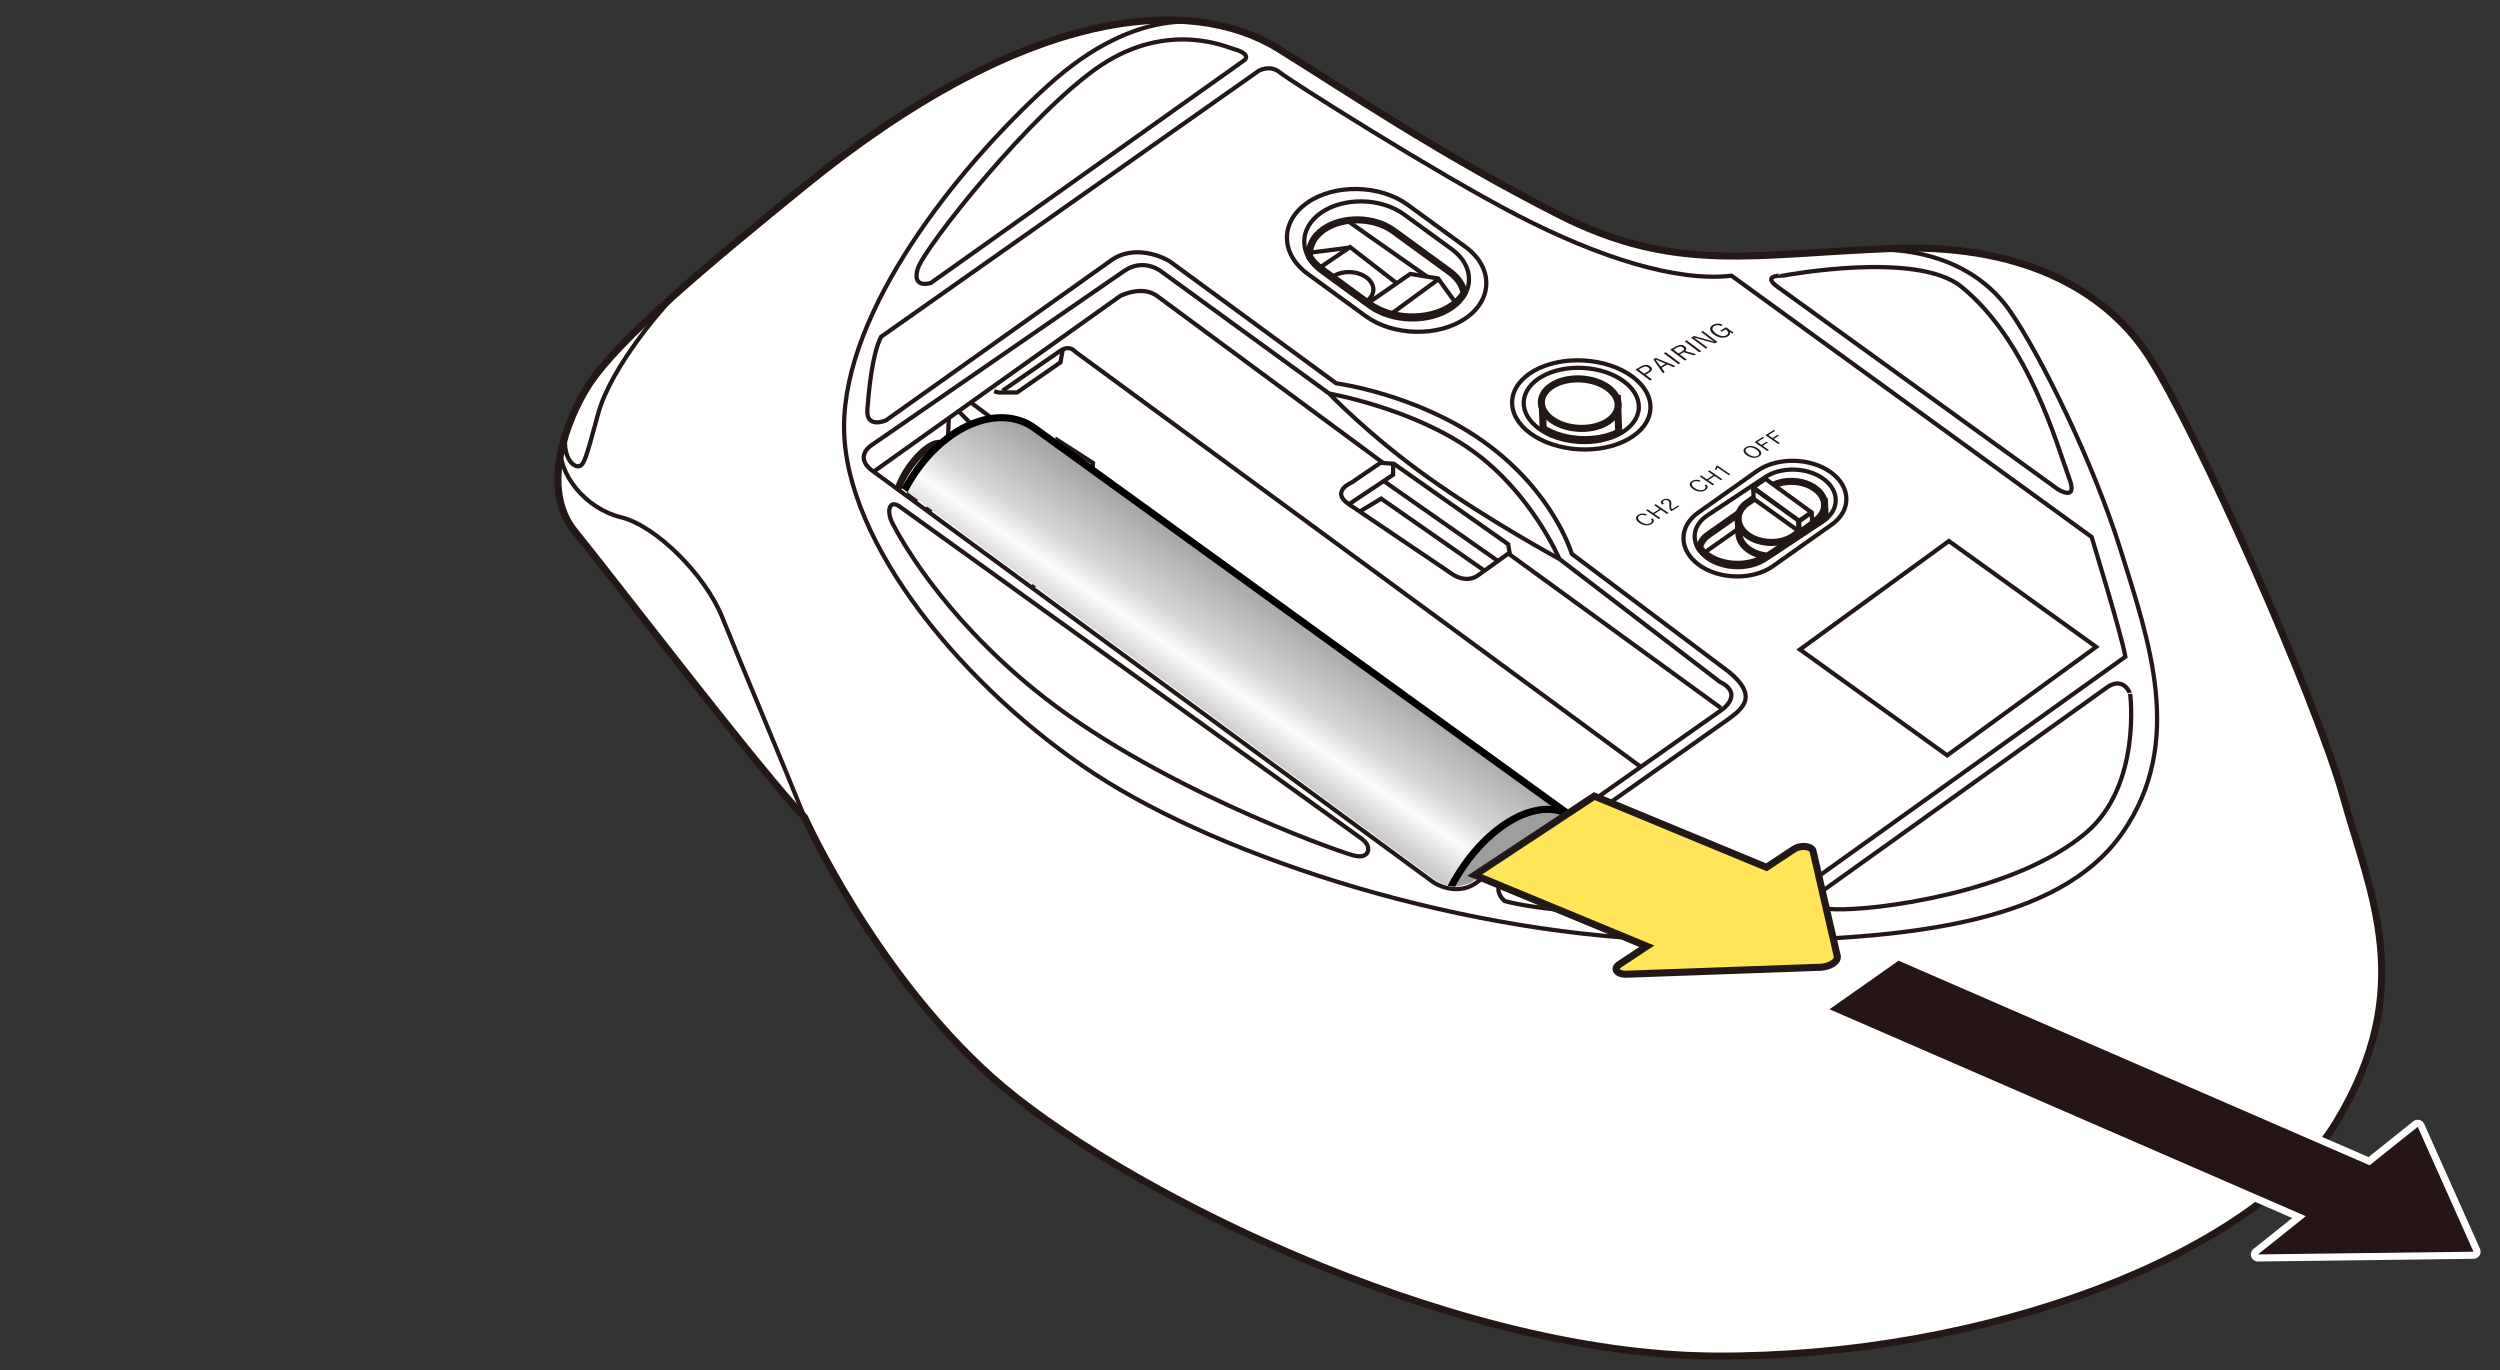 <?xml version="1.0" encoding="utf-8"?>
<!-- Generator: Adobe Illustrator 27.1.1, SVG Export Plug-In . SVG Version: 6.00 Build 0)  -->
<svg version="1.1" id="レイヤー_1" xmlns="http://www.w3.org/2000/svg" xmlns:xlink="http://www.w3.org/1999/xlink" x="0px"
	 y="0px" viewBox="0 0 250 137" enable-background="new 0 0 250 137" xml:space="preserve">
<rect x="0" y="0" width="250" height="137" fill="#333333" stroke="none"/>
<g>
	<g>
		<g>
			<g>
				<path fill="#FFFFFF" stroke="#231815" stroke-width="0.709" stroke-miterlimit="10" d="M80.387,18.649
					c-9.13,7.437-18.649,15.273-21.623,20.016c-2.001,3.191-4.823,10.128-1.286,14.469s18.649,24.115,22.99,28.617
					c0,0,6.913,15.434,18.81,26.044s45.176,27.652,72.184,27.813s54.179-10.128,62.217-23.472
					c8.038-13.344,3.376-22.668,0.643-32.475c-2.733-9.807-14.63-36.615-19.494-44.105c-3.725-5.736-11.534-11.199-25.36-10.717
					c-13.826,0.482-21.784,2.611-33.52-3.338c-11.736-5.948-21.685-12.638-28.054-16.597C118.971-0.643,102.492,0.643,80.387,18.649
					z"/>
				<path fill="none" stroke="#231815" stroke-width="0.425" stroke-miterlimit="10" d="M124.353,6.081L93.087,28.295
					c0,0-1.935,0.644-1.312-1.427s11.529-15.847,18.354-20.357s12.683-1.739,13.334-1.579
					C124.114,5.092,125.077,5.577,124.353,6.081z"/>
				<path fill="none" stroke="#231815" stroke-width="0.425" stroke-miterlimit="10" d="M177.825,28.736l27.88,20.133
					c0,0,2.135,1.428,1.231-0.995c-1.193-3.197-4.006-13.671-10.786-19.196c-4.487-3.656-17.849-1.11-17.849-1.11
					S176.003,27.448,177.825,28.736z"/>
				<path fill="none" stroke="#231815" stroke-width="0.425" stroke-miterlimit="10" d="M210.864,68.622l-29.539,21.134
					c0,0-0.654,1.05,2.095,1.168c3.922,0.168,18.072-1.596,25.194-7.655c5.567-4.736,4.404-13.876,4.404-13.876
					S212.458,67.701,210.864,68.622z"/>
				<path fill="none" stroke="#231815" stroke-width="0.425" stroke-miterlimit="10" d="M89.991,50.671l45.714,32.873
					c0,0,0.877,0.542,1.045,1c0.257,0.699-0.182,1.348-1.462,0.984c-2.167-0.616-20.216-7.074-31.851-16.565
					C93.91,61.191,89.87,53.52,89.256,52.343C88.641,51.166,88.881,49.882,89.991,50.671z"/>
				<path fill="none" stroke="#231815" stroke-width="0.425" stroke-miterlimit="10" d="M147.578,88.307l24.607-17.328
					c0,0,2.302-1.573-0.245-2.825l-16.002-12.256c0,0-6.999-3.799-13.013-8.069c-6.014-4.27-10.006-8.471-10.006-8.471
					L116.157,27.17c0,0-1.744-1.45-3.767-0.055l-25.06,17.282c0,0-2.318,1.269,0.25,2.926l55.585,40.778
					C144.178,88.863,146.102,89.361,147.578,88.307z"/>
				<path fill="none" stroke="#231815" stroke-width="0.425" stroke-miterlimit="10" d="M132.919,39.358
					c0,0,8.44,1.483,14.357,5.748s8.662,10.792,8.662,10.792"/>
				<g>
					<path fill="none" stroke="#231815" stroke-width="0.425" stroke-miterlimit="10" d="M136.921,30.638l-4.772-3.479
						c-2.288-1.668-2.303-4.318-0.033-5.891l0,0c2.27-1.572,5.999-1.494,8.287,0.173l4.772,3.479
						c2.288,1.668,2.303,4.318,0.033,5.891l0,0C142.938,32.384,139.209,32.306,136.921,30.638z"/>
					<path fill="none" stroke="#231815" stroke-width="0.425" stroke-miterlimit="10" d="M136.556,31.604l-5.775-4.209
						c-2.768-2.018-2.786-5.225-0.04-7.128l0,0c2.746-1.903,7.258-1.808,10.027,0.21l5.775,4.209
						c2.768,2.018,2.786,5.225,0.04,7.128v0C143.836,33.716,139.324,33.622,136.556,31.604z"/>
					<path fill="none" stroke="#231815" stroke-width="0.709" stroke-miterlimit="10" d="M146.403,29.314
						c-0.123-0.768-0.594-1.521-1.418-2.122l-5.637-4.109c-1.927-1.404-5.067-1.47-6.978-0.146c-1.064,0.737-1.53,1.756-1.403,2.757
						c0.283,0.438,0.668,0.852,1.169,1.217l4.772,3.479c2.288,1.668,6.017,1.746,8.287,0.173v0
						C145.723,30.196,146.122,29.771,146.403,29.314z"/>
					<path fill="none" stroke="#231815" stroke-width="0.425" stroke-miterlimit="10" d="M133.272,27.668
						c0.925-0.64,2.43-0.609,3.362,0.07s0.938,1.749,0.013,2.39"/>
					<polyline fill="none" stroke="#231815" stroke-width="0.425" stroke-miterlimit="10" points="136.717,30.374 141.023,27.392 
						143.808,27.848 145.462,30.14 					"/>
					
						<line fill="none" stroke="#231815" stroke-width="0.425" stroke-miterlimit="10" x1="143.778" y1="27.973" x2="139.094" y2="31.411"/>
					<polyline fill="none" stroke="#231815" stroke-width="0.425" stroke-miterlimit="10" points="132.027,26.733 135.009,24.709 
						139.675,28.325 					"/>
					
						<line fill="none" stroke="#231815" stroke-width="0.425" stroke-miterlimit="10" x1="134.926" y1="24.765" x2="130.949" y2="25.272"/>
					
						<line fill="none" stroke="#231815" stroke-width="0.425" stroke-miterlimit="10" x1="142.706" y1="27.667" x2="134.935" y2="22.211"/>
				</g>
				
					<polygon fill-rule="evenodd" clip-rule="evenodd" fill="none" stroke="#231815" stroke-width="0.425" stroke-miterlimit="10" points="
					209.616,64.689 194.72,75.536 179.994,64.954 194.889,54.107 				"/>
				<g>
					<path fill="none" stroke="#231815" stroke-width="0.425" stroke-miterlimit="10" d="M169.884,56.484L169.884,56.484
						c-2.037-1.485-2.051-3.846-0.029-5.246l5.866-4.151c2.021-1.4,5.342-1.331,7.38,0.154v0c2.037,1.485,2.051,3.846,0.029,5.246
						l-5.866,4.151C175.242,58.038,171.922,57.969,169.884,56.484z"/>
					<path fill="none" stroke="#231815" stroke-width="0.425" stroke-miterlimit="10" d="M170.694,55.786L170.694,55.786
						c-1.63-1.188-1.641-3.077-0.023-4.197l5.769-3.826c1.617-1.12,4.274-1.065,5.904,0.123l0,0c1.63,1.188,1.641,3.077,0.023,4.197
						l-5.769,3.826C174.981,57.03,172.324,56.974,170.694,55.786z"/>
					<path fill="none" stroke="#231815" stroke-width="0.709" stroke-miterlimit="10" d="M169.952,54.766
						c0.192,0.262,0.421,0.515,0.727,0.738c1.63,1.188,4.287,1.244,5.904,0.123l5.432-3.602c0.602-0.849,0.41-1.93-0.601-2.667
						c-1.262-0.92-3.32-0.963-4.572-0.096l-5.996,4.209C170.33,53.829,170.041,54.287,169.952,54.766z"/>
					<path fill="none" stroke="#231815" stroke-width="0.425" stroke-miterlimit="10" d="M182.228,51.636
						c-0.156-0.299-0.401-0.581-0.737-0.825c-1.262-0.92-3.32-0.963-4.572-0.096l-5.996,4.209c-0.18,0.125-0.333,0.262-0.459,0.408"
						/>
					<g>
						<path fill="#FFFFFF" stroke="#231815" stroke-width="0.709" stroke-miterlimit="10" d="M182.438,50.208l-8.617,1.773
							l0.084,1.545c0.076,0.509,0.387,1.009,0.934,1.407c0.534,0.389,1.212,0.612,1.909,0.684l5.609-3.72
							c0.062-0.043,0.105-0.094,0.162-0.138c-0.003-0.034,0.005-0.067,0-0.101L182.438,50.208z"/>
						<path fill="#FFFFFF" stroke="#231815" stroke-width="0.709" stroke-miterlimit="10" d="M174.762,53.527L174.762,53.527
							c-1.262-0.92-1.27-2.383-0.018-3.25l2.191-1.518c1.252-0.867,3.31-0.824,4.572,0.096l0.005-0.004
							c1.262,0.92,1.265,2.386,0.013,3.254l-2.191,1.518C178.081,54.49,176.024,54.447,174.762,53.527z"/>
						<g>
							
								<polygon fill="#FFFFFF" stroke="#231815" stroke-width="0.425" stroke-linecap="round" stroke-linejoin="round" stroke-miterlimit="10" points="
								179.908,52.087 175.318,48.742 176.552,47.887 181.142,51.232 							"/>
							
								<polygon fill="#FFFFFF" stroke="#231815" stroke-width="0.425" stroke-linecap="round" stroke-linejoin="round" stroke-miterlimit="10" points="
								179.868,53.109 175.372,49.89 175.314,48.821 179.81,52.04 							"/>
							
								<polygon fill="#FFFFFF" stroke="#231815" stroke-width="0.425" stroke-linecap="round" stroke-linejoin="round" stroke-miterlimit="10" points="
								181.218,52.225 179.965,53.125 179.912,52.139 181.164,51.24 							"/>
						</g>
					</g>
				</g>
				<path fill="none" stroke="#231815" stroke-width="0.425" stroke-miterlimit="10" d="M88.103,33.681l37.78-26.607
					c0,0,1.125-0.643,2.09,0.161c0.965,0.804,15.768,10.16,23.786,14.308c8.118,4.199,15.923,6.672,21.389,6.029l36.012,26.125
					c0,0,3.055,9.968,3.376,11.977l-36.173,25.884c0,0-18.775,0.429-25.883-1.447c0,0-1.447-1.125,0-2.412l22.427-15.836
					c1.527-1.125,2.813-2.331,0-4.662l-15.733-11.819c0,0-1.774-6.21-8.865-11.251c-6.672-4.743-14.687-5.797-14.687-5.797
					l-16.662-12.209c0,0-2.974-1.849-5.627-0.241L88.586,42.041c0,0-2.01,0.884-1.849-1.125
					C86.898,38.906,87.219,35.449,88.103,33.681z"/>
				<path fill="none" stroke="#231815" stroke-width="0.425" stroke-miterlimit="10" d="M103.171,58.759
					c2.155-1.727,5.832-6.671,6.134-12.458l-3.557-2.291l-0.211,2.806"/>
				<path fill="none" stroke="#231815" stroke-width="0.425" stroke-miterlimit="10" d="M87.36,47.169l24.658-17.568
					c0,0,2.291-1.206,3.858,0.121l22.452,16.581"/>
				
					<line fill="none" stroke="#231815" stroke-width="0.425" stroke-miterlimit="10" x1="150.837" y1="55.356" x2="172.09" y2="70.801"/>
				<path fill="none" stroke="#231815" stroke-width="0.425" stroke-miterlimit="10" d="M100.261,39.067l5.848-4.039
					c0.904-0.543,1.387,0.121,1.387,0.121l56.584,41.538"/>
				<polyline fill="none" stroke="#231815" stroke-width="0.425" stroke-miterlimit="10" points="97.08,40.244 104.12,45.517 
					108.731,49.746 				"/>
				
					<line fill="none" stroke="#231815" stroke-width="0.425" stroke-miterlimit="10" x1="107.527" y1="52.916" x2="95.853" y2="41.118"/>
				<path fill="none" stroke="#231815" stroke-width="0.425" stroke-miterlimit="10" d="M94.835,42.202"/>
				<path fill="none" stroke="#231815" stroke-width="0.425" stroke-miterlimit="10" d="M124.907,3.531
					c-3.847-1.843-11.081-3.17-20.124,5.03S84.406,30.988,84.406,42.684s12.178,26.285,25.08,34.726s37.137,16.278,59.202,16.639
					c22.065,0.362,37.305-1.748,43.575-10.792c6.27-9.043,2.606-19.232-0.167-28.154c-2.773-8.923-8.079-19.654-11.093-23.994
					s-8.337-6.516-14.849-6.122"/>
				<path fill="none" stroke="#231815" stroke-width="0.425" stroke-miterlimit="10" d="M56.076,44.44
					c-0.382,2.95,2.526,6.443,6.023,7.287c3.497,0.844,8.44,5.788,10.128,10.008s5.868,14.107,8.239,20.016"/>
				<path fill="none" stroke="#231815" stroke-width="0.425" stroke-miterlimit="10" d="M68.303,28.748
					c-1.828,1.632-7.209,7.907-8.495,12.65s-1.447,5.305-2.09,5.225c-0.643-0.08-1.48-1.297-1.142-3.221"/>
				<polyline fill="none" stroke="#231815" stroke-width="0.425" stroke-miterlimit="10" points="99.417,39.127 99.839,39.247 
					101.708,39.247 106.049,36.233 106.279,34.94 				"/>
				<path fill="none" stroke="#231815" stroke-width="0.709" stroke-miterlimit="10" d="M89.842,48.831
					c0.203-0.652,0.605-1.438,1.166-2.217c1.168-1.621,2.582-2.598,3.159-2.182s0.096,2.066-1.072,3.686
					c-0.602,0.835-1.269,1.499-1.853,1.89"/>
				<path fill="none" stroke="#231815" stroke-width="0.709" stroke-miterlimit="10" d="M90.895,49.644
					c0.204-0.401,0.46-0.822,0.762-1.241c1.168-1.621,2.582-2.598,3.159-2.182c0.576,0.415,0.096,2.066-1.072,3.686
					c-0.317,0.439-0.652,0.832-0.983,1.162"/>
				
					<line fill="none" stroke="#231815" stroke-width="0.425" stroke-miterlimit="10" x1="94.885" y1="41.808" x2="94.735" y2="45.015"/>
				<g>
					<g>
						<path fill="#231815" d="M174.572,44.731c0.176-0.11,0.38-0.152,0.611-0.124c0.209,0.025,0.41,0.104,0.604,0.237
							c0.222,0.153,0.335,0.308,0.34,0.466c0.004,0.132-0.07,0.246-0.221,0.341c-0.175,0.11-0.378,0.151-0.611,0.123
							c-0.209-0.025-0.41-0.104-0.603-0.237c-0.222-0.153-0.335-0.309-0.339-0.467C174.349,44.938,174.422,44.825,174.572,44.731z
							 M174.697,44.817c-0.124,0.078-0.169,0.175-0.134,0.289c0.032,0.105,0.13,0.213,0.292,0.325
							c0.185,0.127,0.365,0.199,0.542,0.215c0.147,0.013,0.275-0.014,0.382-0.082c0.125-0.079,0.17-0.176,0.134-0.291
							c-0.032-0.104-0.129-0.212-0.291-0.324c-0.186-0.128-0.366-0.2-0.542-0.216C174.934,44.721,174.806,44.749,174.697,44.817z"/>
						<path fill="#231815" d="M176.284,43.686l0.128,0.088l-0.68,0.427l0.417,0.288l0.514-0.323l0.128,0.088l-0.514,0.323L176.89,45
							l-0.157,0.099l-1.286-0.887L176.284,43.686z"/>
						<path fill="#231815" d="M177.382,42.996l0.128,0.088l-0.68,0.427l0.417,0.288l0.514-0.323l0.128,0.088l-0.514,0.323
							l0.614,0.423l-0.157,0.099l-1.286-0.887L177.382,42.996z"/>
					</g>
					<g>
						<g>
							<path fill="#231815" d="M170.047,48.058l-0.115,0.126c-0.234-0.102-0.436-0.1-0.607,0.007
								c-0.125,0.079-0.171,0.176-0.138,0.293c0.03,0.107,0.126,0.216,0.286,0.327c0.183,0.126,0.365,0.196,0.546,0.211
								c0.151,0.012,0.28-0.016,0.388-0.084c0.181-0.114,0.197-0.251,0.05-0.411l0.2-0.06c0.171,0.213,0.129,0.4-0.125,0.559
								c-0.176,0.11-0.381,0.153-0.615,0.126c-0.212-0.024-0.414-0.102-0.607-0.235c-0.222-0.153-0.334-0.309-0.336-0.468
								c-0.002-0.133,0.073-0.248,0.224-0.343c0.132-0.083,0.279-0.127,0.439-0.13C169.774,47.973,169.911,48.001,170.047,48.058z"
								/>
							<path fill="#231815" d="M170.946,47.038l1.286,0.887l-0.157,0.099l-0.61-0.421l-0.655,0.411l0.61,0.421l-0.157,0.099
								l-1.286-0.887l0.157-0.099l0.546,0.377l0.655-0.411l-0.546-0.377L170.946,47.038z"/>
							<path fill="#231815" d="M172.877,47.521l-1.126-0.777c-0.024,0.077-0.069,0.16-0.134,0.251l-0.153-0.072
								c0.071-0.087,0.123-0.186,0.157-0.296l0.124-0.078l1.278,0.881L172.877,47.521z"/>
						</g>
					</g>
					<g>
						<g>
							<path fill="#231815" d="M164.672,51.434l-0.115,0.126c-0.234-0.102-0.436-0.1-0.607,0.007
								c-0.125,0.079-0.171,0.176-0.138,0.293c0.03,0.107,0.125,0.216,0.286,0.327c0.183,0.126,0.365,0.196,0.546,0.211
								c0.151,0.012,0.28-0.016,0.388-0.084c0.181-0.114,0.197-0.251,0.05-0.411l0.2-0.06c0.171,0.213,0.129,0.4-0.125,0.559
								c-0.176,0.11-0.381,0.153-0.615,0.126c-0.212-0.024-0.414-0.102-0.607-0.235c-0.222-0.153-0.334-0.309-0.336-0.468
								c-0.002-0.133,0.073-0.248,0.224-0.343c0.132-0.083,0.279-0.127,0.439-0.13C164.398,51.35,164.535,51.377,164.672,51.434z"/>
							<path fill="#231815" d="M165.57,50.415l1.286,0.887l-0.157,0.099l-0.61-0.421l-0.655,0.411l0.61,0.421l-0.157,0.099
								l-1.286-0.887l0.157-0.099l0.546,0.377l0.655-0.411l-0.546-0.377L165.57,50.415z"/>
							<path fill="#231815" d="M166.216,50.455c-0.096-0.093-0.134-0.184-0.115-0.275c0.016-0.076,0.073-0.144,0.169-0.205
								c0.118-0.074,0.243-0.109,0.376-0.106c0.119,0.003,0.226,0.037,0.321,0.103c0.077,0.053,0.127,0.115,0.149,0.185
								c0.021,0.068,0.023,0.162,0.008,0.283c-0.026,0.21-0.006,0.376,0.06,0.498l0.622-0.39l0.12,0.083l-0.772,0.485l-0.108-0.075
								c-0.092-0.158-0.128-0.353-0.108-0.585c0.01-0.121,0.004-0.208-0.018-0.263c-0.018-0.046-0.053-0.087-0.107-0.124
								c-0.069-0.047-0.144-0.07-0.227-0.068c-0.071,0.001-0.136,0.02-0.195,0.057c-0.138,0.087-0.135,0.195,0.009,0.326
								L166.216,50.455z"/>
						</g>
					</g>
				</g>
				<g>
					
						<ellipse transform="matrix(0.057 -0.998 0.998 0.057 108.739 196.073)" fill="none" stroke="#231815" stroke-width="0.425" stroke-miterlimit="10" cx="158.204" cy="40.452" rx="4.45" ry="6.926"/>
					
						<ellipse transform="matrix(0.057 -0.998 0.998 0.057 108.739 196.073)" fill="none" stroke="#231815" stroke-width="0.425" stroke-miterlimit="10" cx="158.204" cy="40.452" rx="3.704" ry="5.765"/>
					<g>
						<path fill="#FFFFFF" stroke="#231815" stroke-width="0.709" stroke-miterlimit="10" d="M154.316,42.853
							c2.128,1.329,5.351,1.477,7.555,0.366l-0.131-3.364l-7.529,0.293L154.316,42.853z"/>
						
							<ellipse transform="matrix(0.057 -0.998 0.998 0.057 108.723 195.801)" fill="#FFFFFF" stroke="#231815" stroke-width="0.709" stroke-miterlimit="10" cx="158.052" cy="40.324" rx="2.471" ry="3.845"/>
					</g>
					<g>
						<path fill="#231815" d="M163.549,36.953l0.53-0.303c0.367-0.21,0.686-0.214,0.955-0.011c0.138,0.104,0.189,0.215,0.153,0.333
							c-0.033,0.105-0.135,0.206-0.305,0.303l-0.328,0.188l0.637,0.479l-0.186,0.106L163.549,36.953z M163.872,36.95l0.547,0.412
							l0.32-0.183c0.254-0.145,0.288-0.288,0.102-0.428c-0.179-0.135-0.391-0.132-0.637,0.009L163.872,36.95z"/>
						<path fill="#231815" d="M165.575,35.793l1.968,0.803l-0.196,0.112l-0.616-0.26l-0.568,0.325l0.302,0.44l-0.184,0.105
							l-0.944-1.389L165.575,35.793z M166.555,36.372l-0.472-0.199c-0.122-0.051-0.284-0.123-0.486-0.216l-0.033,0.019
							c0.101,0.124,0.188,0.238,0.262,0.342l0.239,0.335L166.555,36.372z"/>
						<path fill="#231815" d="M166.573,35.223l1.456,1.096l-0.188,0.107l-1.456-1.096L166.573,35.223z"/>
						<path fill="#231815" d="M167.027,34.963l0.536-0.307c0.364-0.208,0.674-0.217,0.928-0.026
							c0.098,0.074,0.148,0.154,0.149,0.239c0.001,0.078-0.039,0.155-0.12,0.23l1.089,0.315l-0.208,0.119l-1.031-0.312l-0.384,0.22
							l0.68,0.512l-0.184,0.105L167.027,34.963z M167.348,34.962l0.504,0.379l0.328-0.188c0.253-0.144,0.293-0.282,0.12-0.411
							c-0.088-0.066-0.182-0.095-0.285-0.089c-0.096,0.006-0.204,0.044-0.325,0.113L167.348,34.962z"/>
						<path fill="#231815" d="M168.665,34.026l1.456,1.096l-0.188,0.107l-1.456-1.096L168.665,34.026z"/>
						<path fill="#231815" d="M170.284,33.1l1.456,1.096l-0.24,0.137l-1.38-0.378c-0.021-0.006-0.238-0.069-0.651-0.19l-0.033,0.019
							c0.034,0.025,0.119,0.087,0.255,0.185c0.088,0.064,0.162,0.118,0.221,0.162l0.837,0.63l-0.175,0.1l-1.456-1.096l0.292-0.167
							l1.272,0.354c0.105,0.029,0.226,0.064,0.364,0.108c0.163,0.051,0.263,0.082,0.297,0.092l0.034-0.019
							c-0.288-0.202-0.453-0.319-0.494-0.35l-0.775-0.583L170.284,33.1z"/>
						<path fill="#231815" d="M172.264,32.468l-0.14,0.138c-0.26-0.121-0.49-0.123-0.692-0.008
							c-0.152,0.087-0.211,0.199-0.178,0.337c0.03,0.125,0.136,0.257,0.319,0.394c0.21,0.158,0.417,0.25,0.62,0.275
							c0.173,0.022,0.327-0.006,0.462-0.083s0.186-0.176,0.154-0.296c-0.026-0.096-0.101-0.195-0.226-0.296l-0.421,0.241
							l-0.14-0.105l0.599-0.342l0.739,0.556l-0.132,0.075l-0.255-0.164c0.042,0.092,0.044,0.178,0.004,0.26
							c-0.035,0.071-0.1,0.134-0.193,0.187c-0.21,0.12-0.448,0.158-0.716,0.114c-0.241-0.04-0.471-0.142-0.691-0.308
							c-0.25-0.188-0.373-0.376-0.367-0.562c0.005-0.156,0.098-0.286,0.279-0.39c0.156-0.089,0.328-0.132,0.514-0.129
							C171.957,32.366,172.111,32.401,172.264,32.468z"/>
					</g>
				</g>
				<g>
					<path fill="none" stroke="#231815" stroke-width="0.425" stroke-miterlimit="10" d="M138.047,46.283l-2.878,1.965
						c0,0-2.176,0.912-0.281,2.176l10.387,7.018c0,0,1.263,0.912,2.456,0.14l3.228-2.316l-0.14-0.842l-11.437-8.046L138.047,46.283z
						"/>
					<polyline fill="none" stroke="#231815" stroke-width="0.425" stroke-miterlimit="10" points="134.889,50.424 139.31,47.476 
						139.31,46.368 					"/>
					
						<line fill="none" stroke="#231815" stroke-width="0.425" stroke-miterlimit="10" x1="138.371" y1="48.103" x2="149.908" y2="56.179"/>
					<polyline fill="none" stroke="#231815" stroke-width="0.425" stroke-miterlimit="10" points="135.97,51.154 138.117,49.863 
						148.448,57.069 					"/>
				</g>
			</g>
			<g>
				<defs>
					<path id="SVGID_1_" d="M162.001,77.805l-14.951,10.49c-1.145,0.422-2.022,0.539-3.105-0.06l-0.512-0.301L88.501,47.572
						l13.31-11.159L162.001,77.805z"/>
				</defs>
				<clipPath id="SVGID_00000029725014576456682190000013550555587219011474_">
					<use xlink:href="#SVGID_1_"  overflow="visible"/>
				</clipPath>
				
					<path clip-path="url(#SVGID_00000029725014576456682190000013550555587219011474_)" fill="none" stroke="#231815" stroke-width="0.425" stroke-miterlimit="10" d="
					M109.388,65.232c1.753-2.375,3.665-6.604,4.095-10.349l-11.202-8.372l-4.806,4.615"/>
				
					<line clip-path="url(#SVGID_00000029725014576456682190000013550555587219011474_)" fill="none" stroke="#231815" stroke-width="0.425" stroke-miterlimit="10" x1="95.455" y1="49.49" x2="111.181" y2="62.229"/>
				<g clip-path="url(#SVGID_00000029725014576456682190000013550555587219011474_)">
					<g>
						
							<linearGradient id="SVGID_00000179641822241613626120000002072807317297960594_" gradientUnits="userSpaceOnUse" x1="128.34" y1="59.789" x2="114.221" y2="80.482">
							<stop  offset="0" style="stop-color:#A1A1A1"/>
							<stop  offset="0.3" style="stop-color:#D6D6D6"/>
							<stop  offset="0.417" style="stop-color:#FCFCFC"/>
							<stop  offset="0.552" style="stop-color:#CFCFCF"/>
							<stop  offset="1" style="stop-color:#6B6B6B"/>
						</linearGradient>
						<path fill="url(#SVGID_00000179641822241613626120000002072807317297960594_)" stroke="#000000" stroke-width="0.709" d="
							M157.317,81.751l-53.786-38.885c-3.552-2.646-9.151-0.347-12.501,5.141c-3.351,5.486-3.188,12.071,0.364,14.716l53.787,38.886
							"/>
						<path fill="#9E9E9E" stroke="#000000" stroke-width="0.709" d="M156.766,95.782c-3.35,5.489-8.539,8.096-11.585,5.826
							c-3.047-2.263-2.798-8.542,0.554-14.034c3.352-5.482,8.536-8.091,11.581-5.824C160.365,84.02,160.114,90.301,156.766,95.782z"
							/>
					</g>
					<g>
						<path fill="#FFFFFF" stroke="#000000" stroke-width="0.709" d="M158.18,89.618l-2.828-2.107
							c-1.524-1.133-4.118,0.173-5.792,2.913c-1.674,2.741-1.8,5.886-0.276,7.015l3.482,2.592"/>
						<path fill="#FFFFFF" stroke="#000000" stroke-width="0.709" d="M158.584,97.145c-1.676,2.737-4.269,4.04-5.791,2.904
							c-1.523-1.131-1.399-4.271,0.276-7.015c1.676-2.742,4.267-4.045,5.79-2.914C160.384,91.257,160.26,94.398,158.584,97.145z"/>
					</g>
				</g>
			</g>
		</g>
	</g>
	<g>
		<path fill="#271515" d="M225.794,125.797c-0.149,0-0.283-0.094-0.334-0.235c-0.051-0.143-0.006-0.302,0.113-0.396l4.325-3.454
			l-47.092-20.46c-0.117-0.051-0.198-0.162-0.211-0.289c-0.013-0.128,0.044-0.252,0.148-0.326l6.908-4.858
			c0.061-0.042,0.132-0.064,0.204-0.064c0.048,0,0.096,0.01,0.142,0.029l46.907,20.373l4.647-3.711
			c0.063-0.051,0.142-0.078,0.221-0.078c0.028,0,0.056,0.003,0.084,0.01c0.106,0.026,0.195,0.1,0.239,0.2l5.577,12.49
			c0.049,0.109,0.039,0.235-0.024,0.335c-0.064,0.101-0.175,0.162-0.294,0.164C247.355,125.527,225.795,125.797,225.794,125.797z"/>
		<path fill="#FFFFFF" d="M189.856,96.069l47.104,20.458l4.814-3.844l5.578,12.49l-21.557,0.27l4.785-3.821l-47.631-20.695
			L189.856,96.069 M189.856,95.36c-0.144,0-0.286,0.044-0.408,0.129l-6.908,4.858c-0.21,0.147-0.323,0.397-0.297,0.651
			c0.026,0.255,0.188,0.476,0.423,0.578l46.551,20.226l-3.865,3.087c-0.237,0.189-0.327,0.507-0.225,0.792
			c0.101,0.282,0.368,0.47,0.667,0.47c0.003,0,0.006,0,0.009,0l21.557-0.27c0.239-0.003,0.46-0.126,0.588-0.327
			c0.129-0.201,0.147-0.453,0.05-0.671l-5.578-12.49c-0.089-0.2-0.267-0.348-0.48-0.4c-0.055-0.013-0.112-0.02-0.167-0.02
			c-0.159,0-0.315,0.054-0.442,0.155l-4.48,3.578l-46.712-20.288C190.048,95.379,189.952,95.36,189.856,95.36L189.856,95.36z"/>
	</g>
	<path fill="#FFE557" stroke="#231815" stroke-width="0.709" stroke-miterlimit="10" d="M179.421,84.901l-2.775,1.831l-17.21-7.121
		l-11.966,7.895l17.21,7.121l-2.775,1.831c-0.414,0.273-0.391,0.655,0.051,0.852c0.166,0.074,0.367,0.112,0.576,0.116l19.598-0.703
		c0.917-0.081,1.636-0.555,1.606-1.059l-2.445-10.614c-0.047-0.11-0.154-0.21-0.32-0.284
		C180.529,84.566,179.835,84.628,179.421,84.901z"/>
</g>
<g>
</g>
<g>
</g>
<g>
</g>
<g>
</g>
<g>
</g>
<g>
</g>
<g>
</g>
<g>
</g>
<g>
</g>
<g>
</g>
<g>
</g>
<g>
</g>
<g>
</g>
<g>
</g>
<g>
</g>
</svg>
